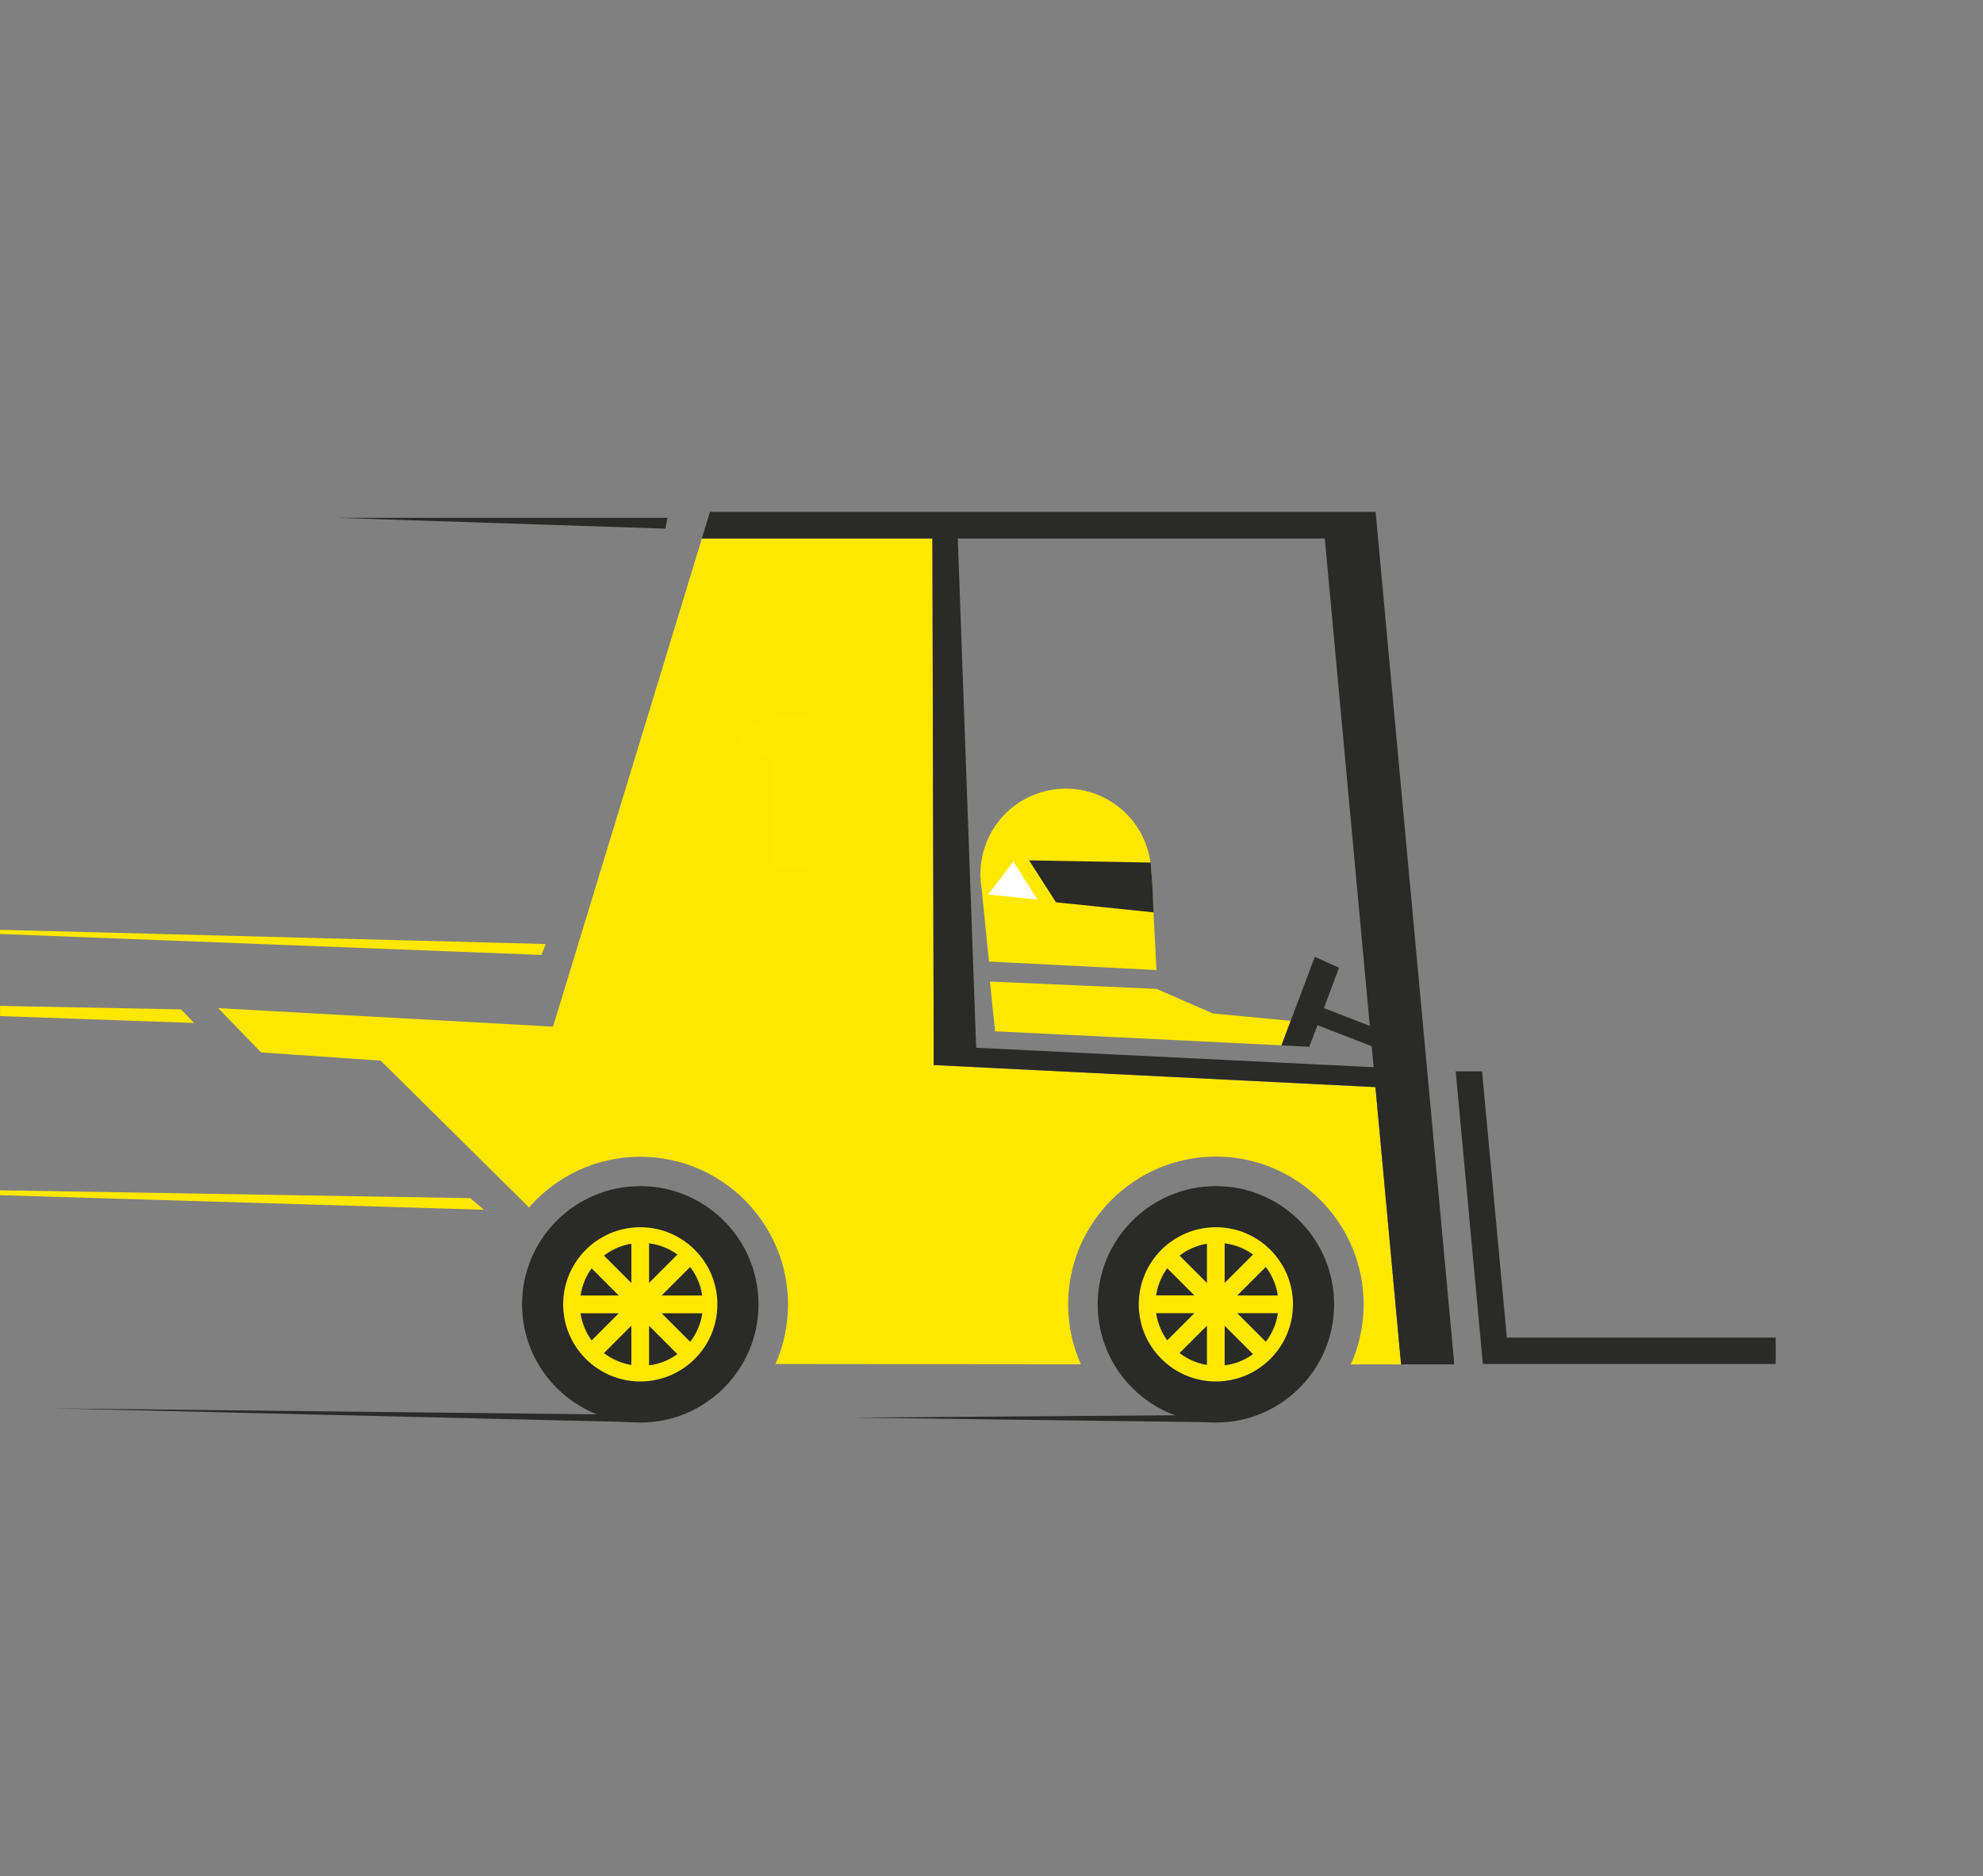 <?xml version="1.0" encoding="UTF-8"?>
<svg id="Ebene_1" data-name="Ebene 1" xmlns="http://www.w3.org/2000/svg" viewBox="0 0 260 246">
  <rect x="0" y="0" width="260" height="246" fill="#808080" stroke="none"/>
  <g>
    <g>
      <circle cx="159.42" cy="171.01" r="15.5" fill="#2a2a29"/>
      <path d="m141.71,178.85c-1.07-2.4-1.66-5.05-1.66-7.84,0-10.68,8.69-19.37,19.37-19.37s19.37,8.69,19.37,19.37c0,2.81-.6,5.47-1.68,7.88h6.59s-3.36-36.35-3.36-36.35l-57.92-2.89v-2.55s-.17-66.48-.17-66.48h-30.23l-19.51,63.98-43.9-2.42,5.62,5.8,15.68,1.08,19.24,19.03.19.24c3.55-4.08,8.78-6.67,14.61-6.67,10.68,0,19.37,8.69,19.37,19.37,0,2.77-.59,5.41-1.64,7.8l40.03.04Z" fill="#ffe800"/>
    </g>
    <path d="m159.42,160.9c-5.58,0-10.11,4.53-10.11,10.11s4.53,10.11,10.11,10.11,10.11-4.53,10.11-10.11-4.53-10.11-10.11-10.11Zm8.13,8.95h-5.33l3.74-3.74c.82,1.07,1.38,2.35,1.58,3.74Zm-9.3,9.11c-1.33-.22-2.56-.77-3.59-1.56l3.59-3.59v5.15Zm-3.59-14.34c1.03-.79,2.25-1.34,3.59-1.56v5.15l-3.59-3.59Zm5.91,9.2l3.72,3.72c-1.07.78-2.34,1.3-3.72,1.47v-5.19Zm0-10.81c1.38.17,2.65.69,3.72,1.47l-3.72,3.72v-5.19Zm-7.53,3.27l3.56,3.56h-5.01c.19-1.32.7-2.53,1.45-3.56Zm-1.45,5.89h5.01l-3.56,3.56c-.75-1.03-1.26-2.25-1.45-3.56Zm14.37,3.74l-3.74-3.74h5.33c-.2,1.4-.76,2.67-1.58,3.74Z" fill="#ffe800"/>
  </g>
  <circle cx="83.95" cy="171.01" r="15.5" fill="#2a2a29"/>
  <path d="m83.95,160.9c-5.58,0-10.11,4.53-10.11,10.11s4.53,10.11,10.11,10.11,10.11-4.53,10.11-10.11-4.53-10.11-10.11-10.11Zm8.13,8.95h-5.33l3.74-3.74c.82,1.07,1.38,2.35,1.58,3.74Zm-9.3,9.11c-1.33-.22-2.56-.77-3.59-1.56l3.59-3.59v5.15Zm-3.59-14.34c1.03-.79,2.25-1.34,3.59-1.56v5.15l-3.59-3.59Zm5.91,9.2l3.72,3.72c-1.07.78-2.34,1.3-3.72,1.47v-5.19Zm0-10.81c1.38.17,2.65.69,3.72,1.47l-3.72,3.72v-5.19Zm-7.53,3.28l3.56,3.56h-5.01c.19-1.32.7-2.53,1.45-3.56Zm-1.45,5.89h5.01l-3.56,3.56c-.75-1.03-1.26-2.25-1.45-3.56Zm14.37,3.74l-3.74-3.74h5.33c-.2,1.4-.76,2.67-1.58,3.74Z" fill="#ffe800"/>
  <path d="m105.9,94.01v19.81h-4.53v-15.02l-3.51.96-1.1-3.88,5.18-1.87h3.96Z" fill="#ffe900"/>
  <polygon points="197.57 175.37 194.32 140.46 190.86 140.46 194.41 178.66 194.42 178.66 194.42 178.83 232.82 178.83 232.82 175.37 197.57 175.37" fill="#2a2a29"/>
  <g>
    <path d="m151.63,127.17l-.67-12.99h-.02c-.12-3.26-1.66-6.43-4.47-8.54-4.95-3.71-11.98-2.71-15.69,2.24-1.52,2.03-2.24,4.41-2.23,6.77h-.03s.03.29.03.29c.02.51.07,1.02.15,1.53l.97,9.6,21.97,1.11Z" fill="#ffe800"/>
    <polygon points="150.87 113.09 134.93 112.8 138.45 118.3 151.25 119.62 151.09 116.03 150.87 113.09" fill="#2a2a29"/>
    <path d="m132.88,112.92c.04.17,3.17,5.03,3.17,5.03l-6.47-.67,3.3-4.36Z" fill="#fff"/>
  </g>
  <polygon points="0 121.91 71.55 123.77 70.99 125.2 0 122.45 0 121.91" fill="#ffe800"/>
  <polygon points="44.08 67.89 87.25 69.31 87.51 67.89 44.08 67.89" fill="#2a2a29"/>
  <polygon points="0 156.06 61.67 157.09 63.44 158.61 0 156.7 0 156.06" fill="#ffe800"/>
  <polygon points="7.27 184.65 84.1 186.48 84.93 185.51 7.27 184.65" fill="#2a2a29"/>
  <polygon points="151.63 129.65 129.79 128.69 130.47 135.21 168.02 137.05 169.23 133.84 159.02 132.87 151.63 129.65" fill="#ffe800"/>
  <path d="m180.36,67.11h-87.27l-1.07,3.49h30.23l.17,66.48v2.55s57.92,2.89,57.92,2.89l3.36,36.36h6.98s-10.32-111.79-10.32-111.79Zm-52.37,70.24l-2.41-66.75h48.12l5.9,63.9-6.02-2.33,1.99-5.29-3.18-1.43-4.37,11.61,3.65.18,1.07-2.83,7.11,2.76.25,2.75-52.11-2.55Z" fill="#2a2a29"/>
  <polygon points="111.77 185.86 159.5 186.48 160.02 185.51 111.77 185.86" fill="#2a2a29"/>
  <polygon points=".01 133.22 25.45 134.12 23.73 132.34 .01 131.88 .01 133.22" fill="#ffe800"/>
  <rect x="-.03" y=".03" width="259.5" height="245.26" fill="none"/>
</svg>